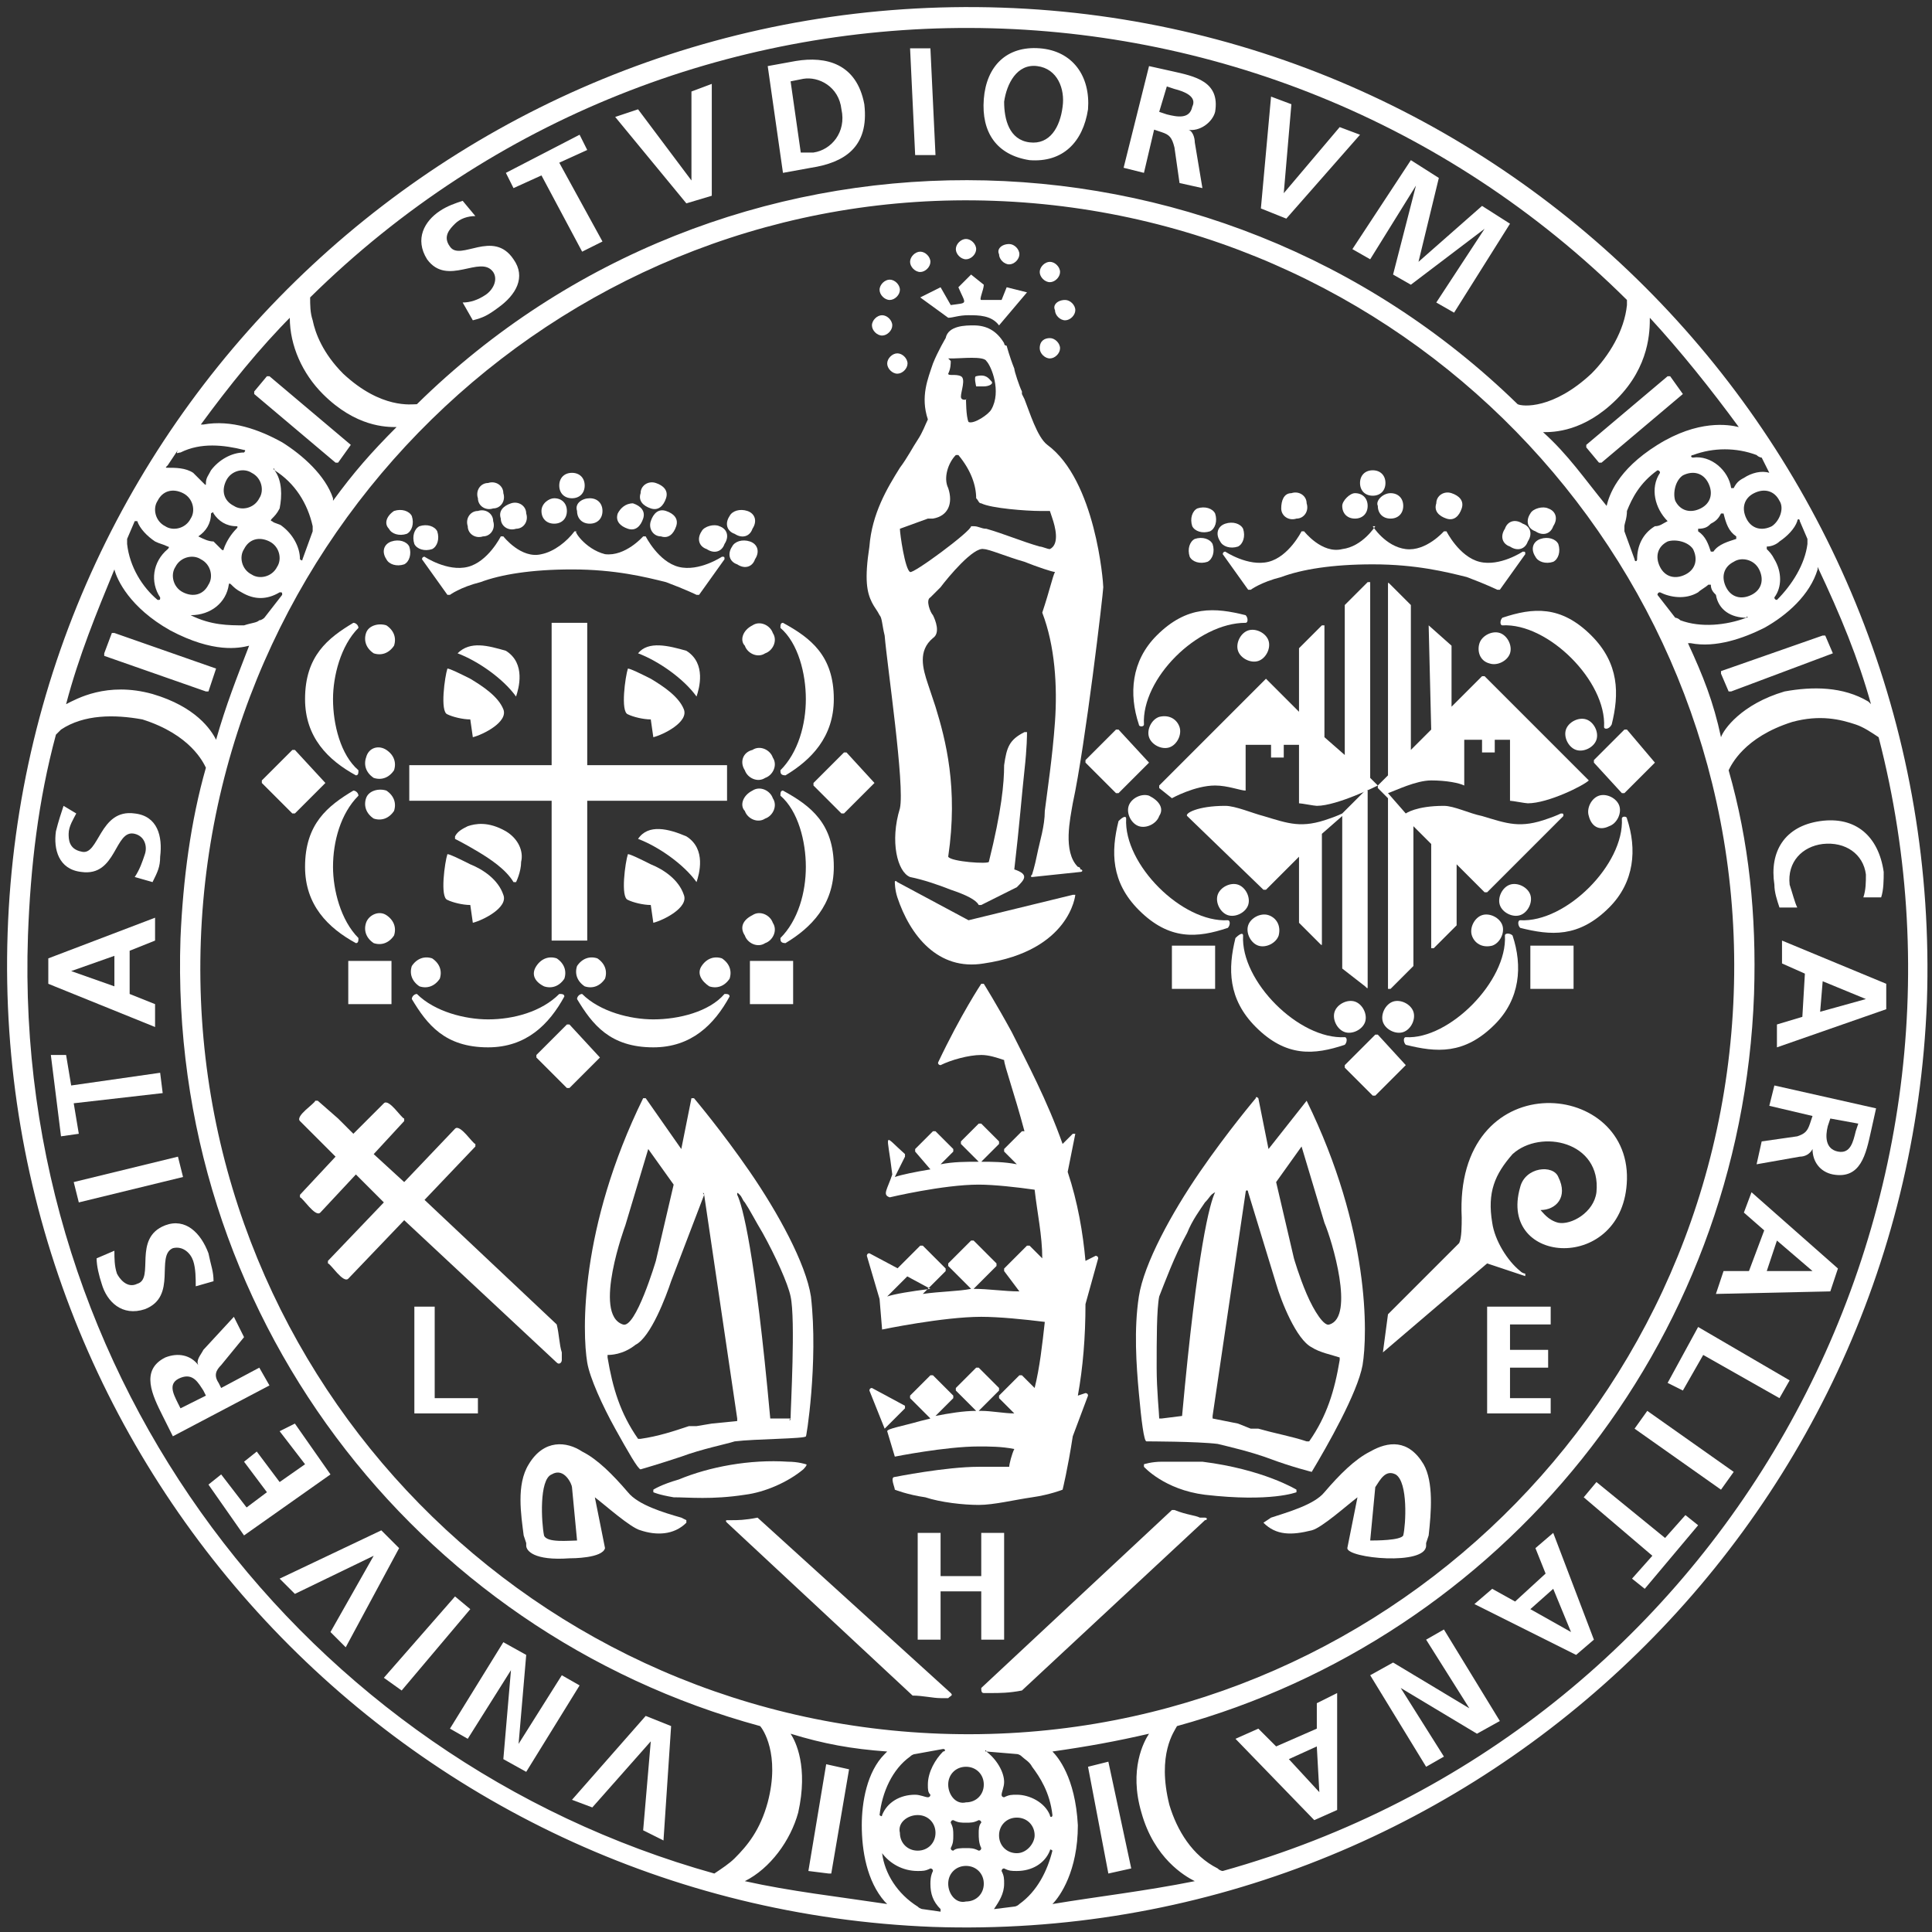 <?xml version="1.0" encoding="UTF-8"?>
<svg version="1.1" id="Livello_1" xmlns="http://www.w3.org/2000/svg" xmlns:xlink="http://www.w3.org/1999/xlink" x="0px" y="0px" viewBox="0 0 76 76" style="enable-background:new 0 0 76 76;" xml:space="preserve">
<rect x="0" y="0" width="76" height="76" fill="#333333" stroke="none"/>
<style type="text/css">
	.st0{fill:#FFFFFF;}
</style>
<title>Logo UniCa</title>
<polygon class="st0" points="23.1,30.1 28.6,30.1 28.6,31.5 23.1,31.5 23.1,37 21.7,37 21.7,31.5 16.1,31.5 16.1,30.1 21.7,30.1   21.7,24.5 23.1,24.5 "/>
<path class="st0" d="M18.5,34c-0.4-0.2-0.8-0.4-0.9-0.4c-0.1,0.3-0.3,1.7,0,1.8c0.2,0.1,0.6,0.2,0.9,0.2c0,0,0,0,0,0l0.1,0.7  c0.4-0.1,1.4-0.6,1.2-1.1C19.6,34.6,19,34.2,18.5,34"/>
<path class="st0" d="M18.8,33.5c-0.5-0.3-0.9-0.5-0.9-0.5c0,0,0,0,0-0.1c0.1-0.2,0.3-0.3,0.5-0.4c0.3-0.1,0.8-0.2,1.5,0.2  c0.5,0.3,0.7,0.8,0.6,1.2c0,0.4-0.2,0.8-0.2,0.8c0,0-0.1,0-0.1,0C19.9,34.2,19.3,33.8,18.8,33.5"/>
<path class="st0" d="M25.6,34c-0.4-0.2-0.8-0.4-0.9-0.4c-0.1,0.3-0.3,1.7,0,1.8c0.2,0.1,0.6,0.2,0.9,0.2c0,0,0,0,0,0l0.1,0.7  c0.4-0.1,1.4-0.6,1.2-1.1C26.7,34.6,26.1,34.2,25.6,34"/>
<path class="st0" d="M25.1,33c0.8,0.3,1.8,1,2.3,1.7c0.1-0.3,0.4-1.3-0.4-1.8C26.3,32.6,25.5,32.4,25.1,33"/>
<path class="st0" d="M18.5,26.7c-0.4-0.2-0.8-0.4-0.9-0.4c-0.1,0.3-0.3,1.7,0,1.8c0.2,0.1,0.6,0.2,0.9,0.2c0,0,0,0,0,0l0.1,0.7  c0.4-0.1,1.4-0.6,1.2-1.1C19.6,27.4,19,27,18.5,26.7"/>
<path class="st0" d="M18,25.7c0.8,0.3,1.8,1,2.3,1.7c0.1-0.3,0.4-1.3-0.4-1.8C19.2,25.4,18.5,25.2,18,25.7"/>
<path class="st0" d="M25.6,26.7c-0.4-0.2-0.8-0.4-0.9-0.4c-0.1,0.3-0.3,1.7,0,1.8c0.2,0.1,0.6,0.2,0.9,0.2c0,0,0,0,0,0l0.1,0.7  c0.4-0.1,1.4-0.6,1.2-1.1C26.7,27.4,26.1,27,25.6,26.7"/>
<path class="st0" d="M25.1,25.7c0.8,0.3,1.8,1,2.3,1.7c0.1-0.3,0.4-1.3-0.4-1.8C26.3,25.4,25.5,25.2,25.1,25.7"/>
<path class="st0" d="M12.8,30.8C12.8,30.8,12.8,30.9,12.8,30.8l-1.2,1.2c0,0,0,0-0.1,0l-1.2-1.2c0,0,0,0,0-0.1l1.2-1.2  c0,0,0,0,0.1,0L12.8,30.8z"/>
<path class="st0" d="M34.4,30.8C34.4,30.8,34.4,30.9,34.4,30.8l-1.2,1.2c0,0,0,0-0.1,0L32,30.9c0,0,0,0,0-0.1l1.2-1.2c0,0,0,0,0.1,0  L34.4,30.8z"/>
<path class="st0" d="M23.6,41.6C23.6,41.6,23.6,41.7,23.6,41.6l-1.2,1.2c0,0,0,0-0.1,0l-1.2-1.2c0,0,0,0,0-0.1l1.2-1.2  c0,0,0,0,0.1,0L23.6,41.6z"/>
<path class="st0" d="M31.2,37.8C31.2,37.8,31.2,37.8,31.2,37.8l0,1.7c0,0,0,0,0,0h-1.7c0,0,0,0,0,0v-1.7c0,0,0,0,0,0H31.2z"/>
<path class="st0" d="M15.4,37.8C15.4,37.8,15.4,37.8,15.4,37.8l0,1.7c0,0,0,0,0,0h-1.7c0,0,0,0,0,0v-1.7c0,0,0,0,0,0H15.4z"/>
<path class="st0" d="M21.1,38c0.2-0.3,0.5-0.4,0.8-0.3c0.3,0.2,0.4,0.5,0.3,0.8c-0.2,0.3-0.5,0.4-0.8,0.3C21,38.6,20.9,38.3,21.1,38  "/>
<path class="st0" d="M22,39.1c0.1,0,0.2,0,0.2,0.1c-0.6,1.1-1.5,2-3,2c-1.7,0-2.4-0.9-3-1.9c0-0.1,0.1-0.2,0.2-0.2  c0.7,0.7,1.9,1,2.8,1C20.2,40.1,21.3,39.8,22,39.1"/>
<path class="st0" d="M22.7,38c0.2-0.3,0.5-0.4,0.8-0.3c0.3,0.2,0.4,0.5,0.3,0.8c-0.2,0.3-0.5,0.4-0.8,0.3  C22.7,38.6,22.6,38.3,22.7,38"/>
<path class="st0" d="M28.5,39.1c0.1,0,0.2,0,0.2,0.1c-0.6,1.1-1.5,2-3,2c-1.7,0-2.4-0.9-3-1.9c0-0.1,0.1-0.2,0.2-0.2  c0.7,0.7,1.9,1,2.8,1C26.7,40.1,27.9,39.8,28.5,39.1"/>
<path class="st0" d="M15.2,29.5c0.3,0.2,0.4,0.5,0.3,0.8c-0.2,0.3-0.5,0.4-0.8,0.3c-0.3-0.2-0.4-0.5-0.3-0.8  C14.5,29.4,14.9,29.3,15.2,29.5"/>
<path class="st0" d="M15.2,24.6c0.3,0.2,0.4,0.5,0.3,0.8c-0.2,0.3-0.5,0.4-0.8,0.3c-0.3-0.2-0.4-0.5-0.3-0.8  C14.5,24.6,14.9,24.5,15.2,24.6"/>
<path class="st0" d="M14.1,30.3c0,0.1,0,0.2-0.1,0.2c-1.1-0.6-2-1.5-2-3c0-1.7,0.9-2.4,1.9-3c0.1,0,0.2,0.1,0.2,0.2  c-0.7,0.7-1,1.9-1,2.8C13.1,28.5,13.4,29.7,14.1,30.3"/>
<path class="st0" d="M15.2,36c0.3,0.2,0.4,0.5,0.3,0.8c-0.2,0.3-0.5,0.4-0.8,0.3c-0.3-0.2-0.4-0.5-0.3-0.8  C14.5,36,14.9,35.8,15.2,36"/>
<path class="st0" d="M15.2,31.1c0.3,0.2,0.4,0.5,0.3,0.8c-0.2,0.3-0.5,0.4-0.8,0.3c-0.3-0.2-0.4-0.5-0.3-0.8  C14.5,31.1,14.9,31,15.2,31.1"/>
<path class="st0" d="M14.1,36.9c0,0.1,0,0.2-0.1,0.2c-1.1-0.6-2-1.5-2-3c0-1.7,0.9-2.4,1.9-3c0.1,0,0.2,0.1,0.2,0.2  c-0.7,0.7-1,1.8-1,2.8C13.1,35,13.4,36.2,14.1,36.9"/>
<path class="st0" d="M29.6,29.5c0.3-0.2,0.7,0,0.8,0.3c0.2,0.3,0,0.7-0.3,0.8c-0.3,0.2-0.7,0-0.8-0.3C29.1,30,29.2,29.6,29.6,29.5"/>
<path class="st0" d="M29.6,24.6c0.3-0.2,0.7,0,0.8,0.3c0.2,0.3,0,0.7-0.3,0.8c-0.3,0.2-0.7,0-0.8-0.3C29.1,25.2,29.2,24.8,29.6,24.6  "/>
<path class="st0" d="M30.7,30.3c0.7-0.7,1-1.8,1-2.8c0-1-0.3-2.2-1-2.8c0-0.1,0-0.2,0.1-0.2c1.1,0.6,2,1.3,2,3c0,1.5-0.9,2.4-1.9,3  C30.7,30.5,30.7,30.4,30.7,30.3L30.7,30.3z"/>
<path class="st0" d="M29.6,36c0.3-0.2,0.7,0,0.8,0.3c0.2,0.3,0,0.7-0.3,0.8c-0.3,0.2-0.7,0-0.8-0.3C29.1,36.5,29.2,36.2,29.6,36"/>
<path class="st0" d="M29.6,31.1c0.3-0.2,0.7,0,0.8,0.3c0.2,0.3,0,0.7-0.3,0.8c-0.3,0.2-0.7,0-0.8-0.3C29.1,31.7,29.2,31.3,29.6,31.1  "/>
<path class="st0" d="M30.7,36.9c0.7-0.7,1-1.8,1-2.8c0-1-0.3-2.2-1-2.8c0-0.1,0-0.2,0.1-0.2c1.1,0.6,2,1.3,2,3c0,1.5-0.9,2.4-1.9,3  C30.7,37.1,30.7,37,30.7,36.9L30.7,36.9z"/>
<path class="st0" d="M28.3,20.7c0.3,0.1,0.4,0.4,0.2,0.7c-0.1,0.3-0.4,0.4-0.7,0.2c-0.3-0.1-0.4-0.4-0.2-0.7  C27.7,20.7,28.1,20.6,28.3,20.7"/>
<path class="st0" d="M29.5,21.3c0.3,0.1,0.4,0.4,0.2,0.7c-0.1,0.3-0.4,0.4-0.7,0.2c-0.3-0.1-0.4-0.4-0.2-0.7  C28.9,21.3,29.2,21.2,29.5,21.3"/>
<path class="st0" d="M29.4,20.1c0.3,0.1,0.4,0.4,0.2,0.7c-0.1,0.3-0.4,0.4-0.7,0.2c-0.3-0.1-0.4-0.4-0.2-0.7  C28.8,20.1,29.1,20,29.4,20.1"/>
<path class="st0" d="M24.9,19.8c0.3,0.1,0.5,0.3,0.4,0.6c-0.1,0.3-0.3,0.5-0.6,0.4c-0.3-0.1-0.5-0.3-0.4-0.6  C24.4,20,24.6,19.8,24.9,19.8"/>
<path class="st0" d="M26.2,20.1c0.3,0.1,0.5,0.3,0.4,0.6c-0.1,0.3-0.3,0.5-0.6,0.4c-0.3,0-0.5-0.3-0.4-0.6  C25.7,20.2,25.9,20,26.2,20.1"/>
<path class="st0" d="M25.8,19c0.3,0.1,0.5,0.3,0.4,0.6c-0.1,0.3-0.3,0.5-0.6,0.4c-0.3-0.1-0.5-0.3-0.4-0.6  C25.2,19.1,25.5,18.9,25.8,19"/>
<path class="st0" d="M21.8,19.6c0.3,0,0.5,0.2,0.5,0.5c0,0.3-0.2,0.5-0.5,0.5c-0.3,0-0.5-0.2-0.5-0.5C21.3,19.8,21.6,19.6,21.8,19.6  "/>
<path class="st0" d="M23.2,19.6c0.3,0,0.5,0.2,0.5,0.5c0,0.3-0.2,0.5-0.5,0.5c-0.3,0-0.5-0.2-0.5-0.5C22.6,19.8,22.9,19.6,23.2,19.6  "/>
<path class="st0" d="M22.5,18.6c0.3,0,0.5,0.2,0.5,0.5c0,0.3-0.2,0.5-0.5,0.5c-0.3,0-0.5-0.2-0.5-0.5C22,18.8,22.2,18.6,22.5,18.6"/>
<path class="st0" d="M16.5,20.7c0.3-0.1,0.6,0,0.7,0.2c0.1,0.3,0,0.6-0.2,0.7c-0.3,0.1-0.6,0-0.7-0.2C16.2,21.1,16.3,20.8,16.5,20.7  "/>
<path class="st0" d="M15.4,21.3c0.3-0.1,0.6,0,0.7,0.2c0.1,0.3,0,0.6-0.2,0.7c-0.3,0.1-0.6,0-0.7-0.2C15,21.7,15.1,21.4,15.4,21.3"/>
<path class="st0" d="M15.5,20.1c0.3-0.1,0.6,0,0.7,0.2c0.1,0.3,0,0.6-0.2,0.7c-0.3,0.1-0.6,0-0.7-0.2C15.1,20.6,15.2,20.3,15.5,20.1  "/>
<path class="st0" d="M20.1,19.8c0.3-0.1,0.6,0.1,0.6,0.4c0.1,0.3-0.1,0.6-0.4,0.6c-0.3,0.1-0.6-0.1-0.6-0.4  C19.6,20.1,19.8,19.9,20.1,19.8"/>
<path class="st0" d="M18.8,20.1c0.3-0.1,0.6,0.1,0.6,0.4c0.1,0.3-0.1,0.6-0.4,0.6c-0.3,0.1-0.6-0.1-0.6-0.4  C18.3,20.4,18.5,20.1,18.8,20.1"/>
<path class="st0" d="M19.2,19c0.3-0.1,0.6,0.1,0.6,0.4c0.1,0.3-0.1,0.6-0.4,0.6c-0.3,0.1-0.6-0.1-0.6-0.4C18.7,19.3,18.9,19,19.2,19  "/>
<path class="st0" d="M23.8,21.8c0.8,0.1,1.5-0.7,1.5-0.7c0,0,0.1,0,0.1,0c0,0,0.5,1,1.3,1.2c0.8,0.2,1.7-0.4,1.7-0.4  c0.1,0,0.1,0,0.1,0.1l-1,1.4c0,0,0,0-0.1,0c0,0-0.4-0.2-1.2-0.5c-0.8-0.2-2-0.5-3.7-0.5c-1.6,0-2.8,0.2-3.6,0.5  c-0.8,0.2-1.2,0.5-1.2,0.5c0,0,0,0-0.1,0l-1-1.4c0,0,0-0.1,0.1-0.1c0,0,0.9,0.6,1.7,0.4c0.8-0.2,1.3-1.2,1.3-1.2c0,0,0.1,0,0.1,0  c0,0,0.7,0.9,1.5,0.7c0.5-0.1,1-0.5,1.3-0.9c0,0,0.1,0,0.1,0C22.5,20.8,23,21.6,23.8,21.8"/>
<path class="st0" d="M60.6,21.2c0.3-0.1,0.6,0,0.7,0.2c0.1,0.3,0,0.6-0.2,0.7c-0.3,0.1-0.6,0-0.7-0.2C60.2,21.6,60.3,21.3,60.6,21.2  "/>
<path class="st0" d="M56.2,24.6C56.2,24.6,56.3,24.6,56.2,24.6l0.9,0.8l0,2.4l1.2-1.2c0,0,0,0,0.1,0l4.1,4.1  c-0.2,0.2-1.6,0.9-2.4,0.9c-0.1,0-0.6-0.1-0.7-0.1v-2.4h-0.6v0.5h-0.5v-0.5l-0.7,0l0,1.8c-0.2-0.1-0.7-0.2-1.3-0.2  c-0.6,0-1.4,0.4-1.7,0.5l0.7,0.8c0,0,0.4-0.3,1.5-0.3c0.4,0,1,0.3,1.5,0.4c1,0.3,1.5,0.5,2.6,0.1c0.3-0.1,0.5-0.2,0.5-0.2  c0.1,0,0.1,0,0.1,0.1l-3,3c0,0,0,0-0.1,0c0,0-0.5-0.5-1.1-1.1v2.4l-0.9,0.9c0,0-0.1,0-0.1,0l0-4.1l-0.6-0.6l-0.1-0.1V38l-0.9,0.9  c0,0-0.1,0-0.1,0v-7.5l-0.4-0.4c0,0,0,0,0-0.1l0.4-0.4l0-7.5c0-0.1,0-0.1,0.1,0l0.8,0.8l0,5.7l0.8-0.8L56.2,24.6z"/>
<path class="st0" d="M52.8,38.1l0-6l-0.8,0.7l0,4.3c0,0.1,0,0.1-0.1,0l-0.8-0.8l0-2.6l-1.3,1.3c0,0,0,0-0.1,0l-3-2.9  c-0.1-0.1,0.4-0.4,1.5-0.4c0.4,0,1.1,0.3,1.5,0.4c1,0.3,1.5,0.5,2.6,0.1c0.3-0.1,0.5-0.2,0.5-0.2c0,0,0.9-0.9,0.9-0.9  c0,0,0.1,0,0.1,0v7.7c0,0.1,0,0.1-0.1,0L52.8,38.1z"/>
<path class="st0" d="M35.1,46.2c-0.2-1.7-0.4-1.6,0.5-0.8c0,0,0,0,0,0.1l-0.4,0.8c0.3-0.1,0.8-0.2,1.4-0.3L36,45.3c0,0,0,0,0-0.1  l0.7-0.7c0,0,0,0,0.1,0l0.7,0.7c0,0,0,0,0,0.1l-0.5,0.5c0.5-0.1,1-0.1,1.5-0.1l-0.7-0.7c0,0,0,0,0-0.1l0.7-0.7c0,0,0,0,0.1,0  l0.7,0.7c0,0,0,0,0,0.1l-0.7,0.7c0.4,0,0.9,0,1.4,0.1l-0.5-0.5c0,0,0,0,0-0.1l0.7-0.7c0,0,0.1,0,0.1,0c-0.4-1.5-0.8-2.6-0.8-2.8  c-0.3-0.1-0.6-0.2-0.9-0.2c-0.5,0-1.2,0.2-1.6,0.4c0,0-0.1,0-0.1-0.1c0.9-1.9,1.7-3.1,1.7-3.1c0,0,0.1,0,0.1,0c0,0,0.5,0.8,1.1,1.9  c0.6,1.2,1.4,2.7,2,4.4l0.4-0.4c0,0,0.1,0,0.1,0L42,46.1c0.4,1.2,0.6,2.4,0.7,3.5l0.4-0.2c0,0,0.1,0,0.1,0.1l-0.5,1.8  c0,1.3-0.1,2.5-0.3,3.6l0.3-0.1c0,0,0.1,0,0.1,0.1l-0.6,1.6c-0.2,1.3-0.4,2.1-0.4,2.1c0,0-0.5,0.2-1.2,0.3c-0.7,0.1-1.5,0.3-2.1,0.3  c-0.6,0-1.5-0.1-2.1-0.3c-0.7-0.1-1.2-0.3-1.2-0.3c0-0.1-0.2-0.5,0-0.5c0,0,2-0.4,3.3-0.4c0.4,0,1.1,0,1.2,0c0-0.1,0.1-0.5,0.2-0.7  c-0.5-0.1-1-0.1-1.4-0.1c-1.3,0-3.3,0.4-3.3,0.4l-0.3-1c0-0.1,0.6-0.2,1.3-0.4l0.4-0.1l-0.8-0.8c0,0,0,0,0-0.1l0.8-0.8  c0,0,0,0,0.1,0l0.8,0.8c0,0,0,0,0,0.1l-0.7,0.7c0.5-0.1,1.1-0.2,1.6-0.2l-0.8-0.8c0,0,0,0,0-0.1l0.8-0.8c0,0,0,0,0.1,0l0.8,0.8  c0,0,0,0,0,0.1l-0.8,0.8h0.1c0.4,0,0.9,0.1,1.3,0.1l-0.6-0.6c0,0,0,0,0-0.1l0.8-0.8c0,0,0,0,0.1,0l0.5,0.5c0.2-0.8,0.3-1.7,0.4-2.6  c-0.8-0.1-1.8-0.2-2.5-0.2c-1.5,0-3.9,0.5-3.9,0.5l-0.1-1.2l-0.5-1.7c0,0,0-0.1,0.1-0.1l1.5,0.8c0,0,0,0,0,0.1l-0.8,0.8  c0.3-0.1,0.9-0.2,1.7-0.3L35.3,50c0,0,0,0,0-0.1l0.9-0.9c0,0,0,0,0.1,0l0.9,0.9c0,0,0,0,0,0.1l-0.9,0.9c0.7-0.1,1.4-0.1,1.9-0.2  l-0.9-0.9c0,0,0,0,0-0.1l0.9-0.9c0,0,0,0,0.1,0l0.9,0.9c0,0,0,0,0,0.1l-0.9,0.9c0.6,0,1.2,0.1,1.8,0.1L39.5,50c0,0,0,0,0-0.1  l0.9-0.9c0,0,0,0,0.1,0l0.5,0.5c0-0.9-0.2-1.8-0.3-2.7c-0.7-0.1-1.6-0.2-2.2-0.2c-1.4,0-3.5,0.5-3.5,0.5  C34.7,47,34.9,46.8,35.1,46.2C35,46.2,35,46.2,35.1,46.2"/>
<path class="st0" d="M34.8,56.2C34.8,56.2,34.8,56.2,34.8,56.2l-0.6-1.5c0,0,0-0.1,0.1-0.1l1.3,0.7c0,0,0,0,0,0.1L34.8,56.2z"/>
<path class="st0" d="M11.8,44.1c-0.2-0.2,0.6-0.7,0.6-0.8c0,0,0.1,0,0.1,0l0.8,0.7l0.5,0.5l0.1,0.1l1.2-1.2c0.2-0.2,0.7,0.6,0.8,0.6  c0,0,0,0.1,0,0.1l-1.2,1.3l1.2,1.1l2-2.1c0.2-0.2,0.7,0.6,0.8,0.6c0,0,0,0.1,0,0.1l-2,2.1l5.2,4.9c0.1,0.4,0.1,0.8,0.2,1.1  c0,0.1,0,0.3,0,0.3c0,0.1-0.1,0.2-0.2,0.1l-6-5.6l-2.2,2.3c-0.2,0.2-0.7-0.6-0.8-0.6c0,0,0-0.1,0-0.1l2.2-2.3L14,46.2l-1.4,1.5  c-0.2,0.2-0.7-0.6-0.8-0.6c0,0,0-0.1,0-0.1l1.4-1.5L11.8,44.1z"/>
<path class="st0" d="M37.4,66.6c0.1,0.1,0,0.1-0.1,0.2c-0.1,0-0.2,0-0.3,0c-0.3,0-0.7-0.1-1.1-0.1l-7.3-6.8c-0.1-0.1,0-0.1,0-0.1  c0,0,0.1,0,0.2,0c0.2,0,0.5,0,1-0.1L37.4,66.6z"/>
<path class="st0" d="M31,57.5c0.4,0,0.7,0.1,0.7,0.1c0.1,0-0.1,0.2-0.1,0.2c-0.6,0.5-1.5,0.9-2.3,1c-1.3,0.2-2.2,0.1-2.8,0.1  c-0.6-0.1-0.8-0.2-0.8-0.2c0,0,0-0.1,0-0.1c0,0,0.3-0.2,1-0.4C27.9,57.7,29.5,57.4,31,57.5"/>
<path class="st0" d="M47.2,59.7c0.1,0,0.2,0,0.2,0c0.1,0,0.1,0.1,0,0.1l-7.2,6.7c-0.5,0.1-0.9,0.1-1.2,0.1c-0.1,0-0.3,0-0.3,0  c-0.1,0-0.1-0.1-0.1-0.2l7.5-7l0.1,0C46.7,59.6,47,59.6,47.2,59.7"/>
<path class="st0" d="M54.4,53.2l0.2-1.5l2.8-2.8c0.1-0.2,0.1-0.7,0.1-1c-0.3-6,6.6-5.5,6.5-1.5c-0.1,3.7-5.1,3.4-4.2,0.3  c0.2-0.8,1.3-0.9,1.5-0.4c0.4,0.8-0.1,1.3-0.7,1.3c0.1,0.1,0.3,0.4,0.7,0.5c0.5,0.1,1.4-0.4,1.5-1.2c0.2-2-2.2-2.5-3.3-1.5  c-0.7,0.8-1,1.5-0.8,2.7c0.1,0.7,0.6,1.5,1.1,1.9c0.1,0.1,0.2,0.1,0.2,0.1c0,0,0,0.1,0,0.1c0,0-0.9-0.3-1.5-0.5L54.4,53.2  C54.4,53.3,54.4,53.2,54.4,53.2"/>
<path class="st0" d="M45.7,57.5c0.4,0,1,0,1.6,0c2.4,0.3,3.7,1.1,3.7,1.1c0,0,0,0.1,0,0.1c0,0-1,0.4-3.6,0.1  c-1.6-0.2-2.4-1.1-2.4-1.1c0,0,0-0.1,0-0.1C45,57.6,45.3,57.5,45.7,57.5"/>
<path class="st0" d="M49.8,26.7l1.3,1.3l0-2.5l0.9-0.9c0,0,0.1,0,0.1,0l0,4.4l0.8,0.7v-5.9l0.9-0.9c0,0,0.1,0,0.1,0l0,7.7  c0.2,0.2,0.3,0.3,0.3,0.3c0,0-0.4,0.2-0.9,0.4c-0.5,0.2-1.1,0.4-1.5,0.4c-0.1,0-0.6-0.1-0.7-0.1l0-2.3l-0.6,0v0.5h-0.5v-0.5H49  l0,1.8c-0.2,0-0.7-0.2-1.2-0.2c-0.8,0-1.7,0.5-1.7,0.5l-0.5-0.4c0,0,0,0,0-0.1L49.8,26.7C49.8,26.7,49.8,26.7,49.8,26.7"/>
<path class="st0" d="M45.2,30C45.2,30,45.2,30,45.2,30l-1.2,1.2c0,0,0,0-0.1,0l-1.2-1.2c0,0,0,0,0-0.1l1.2-1.2c0,0,0,0,0.1,0  L45.2,30z"/>
<path class="st0" d="M65.1,30C65.1,30,65.1,30,65.1,30l-1.2,1.2c0,0,0,0-0.1,0L62.7,30c0,0,0,0,0-0.1l1.2-1.2c0,0,0,0,0.1,0L65.1,30  z"/>
<path class="st0" d="M55.3,41.9C55.3,42,55.3,42,55.3,41.9l-1.2,1.2c0,0,0,0-0.1,0L52.9,42c0,0,0,0,0-0.1l1.2-1.2c0,0,0,0,0.1,0  L55.3,41.9z"/>
<path class="st0" d="M61.9,37.2C62,37.2,62,37.2,61.9,37.2l0,1.7c0,0,0,0,0,0h-1.7c0,0,0,0,0,0v-1.7c0,0,0,0,0,0H61.9z"/>
<path class="st0" d="M47.8,37.2C47.8,37.2,47.9,37.2,47.8,37.2l0,1.7c0,0,0,0,0,0h-1.7c0,0,0,0,0,0v-1.7c0,0,0,0,0,0H47.8z"/>
<path class="st0" d="M46.4,28.6c0.1,0.3-0.1,0.7-0.4,0.8c-0.3,0.1-0.7-0.1-0.8-0.4c-0.1-0.3,0.1-0.7,0.4-0.8  C46,28.1,46.3,28.3,46.4,28.6"/>
<path class="st0" d="M49.9,25.2c0.1,0.3-0.1,0.7-0.4,0.8c-0.3,0.1-0.7-0.1-0.8-0.4c-0.1-0.3,0.1-0.7,0.4-0.8S49.8,24.9,49.9,25.2"/>
<path class="st0" d="M45,28.5c0,0.1-0.2,0.1-0.2,0c-0.4-1.2-0.3-2.5,0.7-3.5c1.2-1.2,2.3-1.1,3.5-0.8c0.1,0.1,0.1,0.3,0,0.3  C47.1,24.5,44.9,26.7,45,28.5"/>
<path class="st0" d="M61.6,28.7c0.1-0.3,0.5-0.5,0.8-0.4c0.3,0.1,0.5,0.5,0.4,0.8c-0.1,0.3-0.5,0.5-0.8,0.4  C61.7,29.4,61.5,29,61.6,28.7"/>
<path class="st0" d="M58.2,25.3c0.1-0.3,0.5-0.5,0.8-0.4c0.3,0.1,0.5,0.5,0.4,0.8c-0.1,0.3-0.5,0.5-0.8,0.4  C58.2,26,58.1,25.6,58.2,25.3"/>
<path class="st0" d="M63.1,28.6c0.1-1.8-2.2-4.1-4-4c-0.1,0-0.1-0.2,0-0.3c1.2-0.4,2.3-0.5,3.5,0.7c1.1,1.1,1.1,2.3,0.8,3.5  C63.3,28.7,63.1,28.7,63.1,28.6"/>
<path class="st0" d="M50.3,36.8c-0.1,0.3-0.5,0.5-0.8,0.4c-0.3-0.1-0.5-0.5-0.4-0.8c0.1-0.3,0.5-0.5,0.8-0.4  C50.2,36.1,50.4,36.4,50.3,36.8"/>
<path class="st0" d="M53.7,40.2c-0.1,0.3-0.5,0.5-0.8,0.4c-0.3-0.1-0.5-0.5-0.4-0.8c0.1-0.3,0.5-0.5,0.8-0.4  C53.6,39.5,53.8,39.9,53.7,40.2"/>
<path class="st0" d="M48.9,36.8c-0.1,1.8,2.2,4.1,4,4c0.1,0,0.1,0.2,0,0.3c-1.2,0.4-2.3,0.5-3.5-0.7c-1.1-1.1-1.1-2.3-0.8-3.5  C48.8,36.7,48.9,36.7,48.9,36.8"/>
<path class="st0" d="M45.6,32.1c-0.1,0.3-0.5,0.5-0.8,0.4c-0.3-0.1-0.5-0.5-0.4-0.8c0.1-0.3,0.5-0.5,0.8-0.4  C45.6,31.5,45.8,31.8,45.6,32.1"/>
<path class="st0" d="M49.1,35.6c-0.1,0.3-0.5,0.5-0.8,0.4c-0.3-0.1-0.5-0.5-0.4-0.8c0.1-0.3,0.5-0.5,0.8-0.4  C49,34.9,49.2,35.3,49.1,35.6"/>
<path class="st0" d="M44.3,32.2c-0.1,1.8,2.2,4.1,4,4c0.1,0,0.1,0.2,0,0.3c-1.2,0.4-2.3,0.5-3.5-0.7c-1.1-1.1-1.1-2.3-0.8-3.5  C44.2,32.1,44.3,32.1,44.3,32.2"/>
<path class="st0" d="M57.9,36.8c-0.1-0.3,0.1-0.7,0.4-0.8c0.3-0.1,0.7,0.1,0.8,0.4c0.1,0.3-0.1,0.7-0.4,0.8  C58.3,37.3,58,37.1,57.9,36.8"/>
<path class="st0" d="M54.4,40.2c-0.1-0.3,0.1-0.7,0.4-0.8c0.3-0.1,0.7,0.1,0.8,0.4c0.1,0.3-0.1,0.7-0.4,0.8  C54.9,40.7,54.5,40.5,54.4,40.2"/>
<path class="st0" d="M59.2,36.8c0-0.1,0.2-0.1,0.3,0c0.4,1.2,0.3,2.5-0.7,3.5c-1.2,1.2-2.3,1.1-3.5,0.8c-0.1-0.1-0.1-0.3,0-0.3  C57,40.9,59.3,38.6,59.2,36.8"/>
<path class="st0" d="M62.5,32.1c-0.1-0.3,0.1-0.7,0.4-0.8c0.3-0.1,0.7,0.1,0.8,0.4c0.1,0.3-0.1,0.7-0.4,0.8  C62.9,32.7,62.6,32.5,62.5,32.1"/>
<path class="st0" d="M59,35.6c-0.1-0.3,0.1-0.7,0.4-0.8c0.3-0.1,0.7,0.1,0.8,0.4c0.1,0.3-0.1,0.7-0.4,0.8  C59.5,36.1,59.1,35.9,59,35.6"/>
<path class="st0" d="M63.8,32.2c0-0.1,0.2-0.1,0.2,0c0.4,1.2,0.3,2.5-0.7,3.5c-1.2,1.2-2.3,1.1-3.5,0.8c-0.1-0.1-0.1-0.3,0-0.3  C61.6,36.3,63.9,34,63.8,32.2"/>
<path class="st0" d="M59.9,20.6c0.3,0.1,0.4,0.4,0.2,0.7c-0.1,0.3-0.4,0.4-0.7,0.2c-0.3-0.1-0.4-0.4-0.2-0.7  C59.3,20.5,59.6,20.4,59.9,20.6"/>
<path class="st0" d="M60.9,20c0.3,0.1,0.4,0.4,0.2,0.7c-0.1,0.3-0.4,0.4-0.7,0.2c-0.3-0.1-0.4-0.4-0.2-0.7  C60.3,20,60.7,19.9,60.9,20"/>
<path class="st0" d="M48.2,20.6c0.3-0.1,0.6,0,0.7,0.2c0.1,0.3,0,0.6-0.2,0.7c-0.3,0.1-0.6,0-0.7-0.2C47.8,21,47.9,20.7,48.2,20.6"/>
<path class="st0" d="M47,21.2c0.3-0.1,0.6,0,0.7,0.2c0.1,0.3,0,0.6-0.2,0.7c-0.3,0.1-0.6,0-0.7-0.2C46.7,21.6,46.8,21.3,47,21.2"/>
<path class="st0" d="M47.1,20c0.3-0.1,0.6,0,0.7,0.2c0.1,0.3,0,0.6-0.2,0.7c-0.3,0.1-0.6,0-0.7-0.2C46.8,20.4,46.9,20.1,47.1,20"/>
<path class="st0" d="M50.8,19.4c0.3-0.1,0.6,0.1,0.6,0.4c0.1,0.3-0.1,0.6-0.4,0.6c-0.3,0.1-0.6-0.1-0.6-0.4  C50.4,19.7,50.5,19.4,50.8,19.4"/>
<path class="st0" d="M57.1,19.4c0.3,0.1,0.5,0.3,0.4,0.6c-0.1,0.3-0.3,0.5-0.6,0.4c-0.3-0.1-0.5-0.3-0.4-0.6  C56.5,19.5,56.8,19.3,57.1,19.4"/>
<path class="st0" d="M53.3,19.4c0.3,0,0.5,0.2,0.5,0.5c0,0.3-0.2,0.5-0.5,0.5c-0.3,0-0.5-0.2-0.5-0.5C52.8,19.7,53.1,19.4,53.3,19.4  "/>
<path class="st0" d="M54.7,19.4c0.3,0,0.5,0.2,0.5,0.5c0,0.3-0.2,0.5-0.5,0.5c-0.3,0-0.5-0.2-0.5-0.5C54.1,19.7,54.4,19.4,54.7,19.4  "/>
<path class="st0" d="M54,18.5c0.3,0,0.5,0.2,0.5,0.5c0,0.3-0.2,0.5-0.5,0.5c-0.3,0-0.5-0.2-0.5-0.5C53.5,18.7,53.7,18.5,54,18.5"/>
<path class="st0" d="M55.3,21.6c0.8,0.1,1.5-0.7,1.5-0.7c0,0,0.1,0,0.1,0c0,0,0.5,1,1.3,1.2c0.8,0.2,1.7-0.4,1.7-0.4  c0.1,0,0.1,0,0.1,0.1l-1,1.4c0,0,0,0-0.1,0c0,0-0.4-0.2-1.2-0.5c-0.8-0.2-2-0.5-3.7-0.5c-1.6,0-2.8,0.2-3.6,0.5  c-0.8,0.2-1.2,0.5-1.2,0.5c0,0,0,0-0.1,0l-1-1.4c0,0,0-0.1,0.1-0.1c0,0,0.9,0.6,1.7,0.4c0.8-0.2,1.3-1.2,1.3-1.2c0,0,0.1,0,0.1,0  c0,0,0.7,0.9,1.5,0.7c0.8-0.1,1.3-0.9,1.3-0.9H54C54,20.7,54.5,21.5,55.3,21.6"/>
<path class="st0" d="M38.1,36.2l4.1-1c0,0,0.1,0,0.1,0c0,0-0.2,2.2-3.6,2.7c-1.8,0.3-2.9-1.1-3.4-2.6c-0.1-0.3-0.1-0.6-0.1-0.6  c0,0,0-0.1,0.1,0L38.1,36.2z"/>
<path class="st0" d="M41.3,13.3c0.2,0,0.4,0.2,0.4,0.4c0,0.2-0.2,0.4-0.4,0.4c-0.2,0-0.4-0.2-0.4-0.4C40.9,13.4,41.1,13.3,41.3,13.3  "/>
<path class="st0" d="M41.9,11.8c0.2,0,0.4,0.2,0.4,0.4c0,0.2-0.2,0.4-0.4,0.4c-0.2,0-0.4-0.2-0.4-0.4C41.4,12,41.6,11.8,41.9,11.8"/>
<path class="st0" d="M41.3,10.3c0.2,0,0.4,0.2,0.4,0.4c0,0.2-0.2,0.4-0.4,0.4c-0.2,0-0.4-0.2-0.4-0.4C40.9,10.5,41.1,10.3,41.3,10.3  "/>
<path class="st0" d="M39.7,9.6c0.2,0,0.4,0.2,0.4,0.4c0,0.2-0.2,0.4-0.4,0.4c-0.2,0-0.4-0.2-0.4-0.4C39.2,9.8,39.4,9.6,39.7,9.6"/>
<path class="st0" d="M38,9.4c0.2,0,0.4,0.2,0.4,0.4c0,0.2-0.2,0.4-0.4,0.4c-0.2,0-0.4-0.2-0.4-0.4C37.6,9.6,37.8,9.4,38,9.4"/>
<path class="st0" d="M36.2,9.9c0.2,0,0.4,0.2,0.4,0.4c0,0.2-0.2,0.4-0.4,0.4c-0.2,0-0.4-0.2-0.4-0.4C35.8,10.1,36,9.9,36.2,9.9"/>
<path class="st0" d="M35,11c0.2,0,0.4,0.2,0.4,0.4c0,0.2-0.2,0.4-0.4,0.4c-0.2,0-0.4-0.2-0.4-0.4C34.6,11.2,34.8,11,35,11"/>
<path class="st0" d="M34.7,12.4c0.2,0,0.4,0.2,0.4,0.4c0,0.2-0.2,0.4-0.4,0.4c-0.2,0-0.4-0.2-0.4-0.4C34.3,12.6,34.5,12.4,34.7,12.4  "/>
<path class="st0" d="M35.3,13.9c0.2,0,0.4,0.2,0.4,0.4c0,0.2-0.2,0.4-0.4,0.4c-0.2,0-0.4-0.2-0.4-0.4C34.9,14.1,35.1,13.9,35.3,13.9  "/>
<path class="st0" d="M38.1,12.4c0.4,0,0.9,0,1.2,0.4l1.1-1.3l-0.8-0.2l-0.2,0.5l-0.8,0c-0.1,0,0.1-0.4,0.1-0.6l-0.5-0.4l-0.5,0.5  c0.3,0.7,0.4,0.6-0.3,0.7c0,0,0,0,0,0L37,11.3l-0.8,0.4l1.1,0.8C37.5,12.5,37.7,12.4,38.1,12.4"/>
<path class="st0" d="M16.2,38c0.2-0.3,0.5-0.4,0.8-0.3c0.3,0.2,0.4,0.5,0.3,0.8c-0.2,0.3-0.5,0.4-0.8,0.3  C16.2,38.6,16.1,38.3,16.2,38"/>
<path class="st0" d="M27.6,38c0.2-0.3,0.5-0.4,0.8-0.3c0.3,0.2,0.4,0.5,0.3,0.8c-0.2,0.3-0.5,0.4-0.8,0.3  C27.6,38.6,27.4,38.3,27.6,38"/>
<path class="st0" d="M39.4,0.3C18.5-0.4,1,15.9,0.3,36.7c-0.7,20.8,15.6,38.3,36.4,39.1c20.8,0.7,38.3-15.6,39.1-36.4  C76.5,18.5,60.2,1,39.4,0.3 M41.4,74.9c0.3-0.3,1-1.3,1-3.1c-0.1-1.9-0.8-2.7-1-2.9c1.4-0.2,2.5-0.4,3.8-0.7  c-0.2,0.3-0.8,1.4-0.3,3.1c0.5,1.8,1.7,2.5,2.1,2.7C45,74.4,43.2,74.6,41.4,74.9 M65.6,20.5C65.7,20.5,65.7,20.5,65.6,20.5  c-0.2,0.1-0.3,0.2-0.5,0.2c-0.5,0.3-0.7,0.8-0.7,1.3c0,0.1-0.1,0.1-0.1,0l-0.4-1.1c0,0,0-0.1,0-0.2c0-0.1,0.1-0.3,0.1-0.6  c0.2-0.5,0.5-1.1,1.2-1.6c0,0,0.1,0,0.1,0.1C64.9,19.2,65.1,20,65.6,20.5 M66.6,21.6c0.2,0.4,0.1,0.8-0.3,1c-0.4,0.2-0.8,0.1-1-0.3  c-0.2-0.4-0.1-0.8,0.3-1C65.9,21.2,66.4,21.3,66.6,21.6 M66.2,18.7c0.4-0.2,0.8-0.1,1,0.3c0.2,0.4,0.1,0.8-0.3,1  c-0.4,0.2-0.8,0.1-1-0.3C65.8,19.4,65.9,18.9,66.2,18.7 M67.3,20.6c0.2-0.1,0.3-0.2,0.4-0.4c0,0,0.1,0,0.1,0  c0.1,0.4,0.2,0.7,0.5,0.9c0,0,0,0.1,0,0.1c-0.3,0.1-0.7,0.2-0.9,0.5c0,0-0.1,0-0.1,0c-0.1-0.3-0.2-0.6-0.5-0.8c0,0,0-0.1,0-0.1  C67.1,20.8,67.2,20.7,67.3,20.6 M69.2,22.4c0.2,0.4,0.1,0.8-0.3,1c-0.4,0.2-0.8,0.1-1-0.3c-0.2-0.4-0.1-0.8,0.3-1  C68.5,21.9,69,22,69.2,22.4 M68.7,24.3c-0.8,0.3-1.8,0.4-2.6,0.1c-0.1-0.1-0.2-0.1-0.2-0.1l-0.7-0.9c0,0,0-0.1,0.1-0.1  c0.4,0.2,1,0.3,1.5,0c0.1-0.1,0.3-0.2,0.4-0.3c0,0,0.1,0,0.1,0c0,0.2,0.1,0.3,0.2,0.4C67.6,24,68.1,24.3,68.7,24.3  C68.7,24.2,68.8,24.3,68.7,24.3 M68.2,39.1C67.6,55.8,53.6,68.8,37,68.2C20.4,67.6,7.3,53.7,7.9,37C8.5,20.4,22.5,7.3,39.1,7.9  C55.8,8.5,68.8,22.5,68.2,39.1 M10.8,18.5C10.7,18.4,10.8,18.4,10.8,18.5c0.8,0.5,1.3,1.3,1.5,2.2c0,0.1,0,0.2,0,0.2l-0.4,1.1  c0,0.1-0.1,0-0.1,0c0-0.5-0.3-1-0.7-1.3c-0.1-0.1-0.3-0.1-0.4-0.2c0,0-0.1,0,0-0.1c0.1-0.1,0.2-0.2,0.3-0.4  C11.1,19.5,11.1,18.9,10.8,18.5 M7.2,23.3c-0.4-0.2-0.5-0.7-0.3-1c0.2-0.4,0.7-0.5,1-0.3c0.4,0.2,0.5,0.7,0.3,1  C8,23.4,7.6,23.5,7.2,23.3 M7.5,24.2c0.8,0,1.4-0.5,1.5-1.2c0,0,0-0.1,0.1,0c0.1,0.1,0.2,0.2,0.4,0.3c0.5,0.3,1,0.3,1.5,0  c0.1,0,0.1,0,0.1,0.1l-0.7,0.9c0,0-0.1,0.1-0.2,0.1c-0.1,0.1-0.3,0.1-0.6,0.2C9,24.6,8.3,24.6,7.5,24.2C7.4,24.2,7.4,24.2,7.5,24.2   M7.8,21.1c0.3-0.2,0.5-0.5,0.5-0.9c0,0,0.1-0.1,0.1,0c0.2,0.3,0.5,0.5,0.9,0.5c0,0,0.1,0,0,0.1c-0.2,0.2-0.4,0.5-0.5,0.8  c0,0,0,0.1-0.1,0c-0.1-0.1-0.2-0.2-0.3-0.3C8.2,21.3,8,21.2,7.8,21.1C7.7,21.2,7.7,21.2,7.8,21.1 M8.9,18.9c0.2-0.4,0.7-0.5,1-0.3  c0.4,0.2,0.5,0.7,0.3,1c-0.2,0.4-0.7,0.5-1,0.3C8.8,19.7,8.7,19.3,8.9,18.9 M10.6,21.3c0.4,0.2,0.5,0.7,0.3,1  c-0.2,0.4-0.7,0.5-1,0.3c-0.4-0.2-0.5-0.7-0.3-1C9.8,21.2,10.2,21.1,10.6,21.3 M39.1,75.1c0.2-0.3,0.4-0.6,0.4-1  c0-0.2,0-0.3-0.1-0.5c0,0,0-0.1,0.1-0.1c0.2,0.1,0.3,0.1,0.5,0.1c0.6,0,1.1-0.3,1.3-0.8c0-0.1,0.1,0,0.1,0c-0.2,0.8-0.6,1.6-1.3,2.1  c-0.1,0.1-0.2,0.1-0.2,0.1l0,0L39.1,75.1C39.1,75.2,39.1,75.1,39.1,75.1 M40,72.9c-0.4,0-0.7-0.3-0.7-0.7c0-0.4,0.3-0.7,0.7-0.7  c0.4,0,0.7,0.3,0.7,0.7C40.7,72.5,40.4,72.9,40,72.9 M38.8,68.9C38.7,68.9,38.8,68.8,38.8,68.9L40,69c0,0,0.1,0,0.2,0.1  c0.1,0.1,0.3,0.2,0.4,0.4c0.3,0.4,0.7,1,0.8,1.9c0,0.1-0.1,0.1-0.1,0c-0.2-0.5-0.8-0.8-1.3-0.8c-0.2,0-0.3,0-0.5,0.1  c0,0-0.1,0-0.1-0.1c0-0.1,0.1-0.3,0.1-0.5C39.5,69.7,39.2,69.2,38.8,68.9 M37.3,74.1c0-0.4,0.3-0.7,0.7-0.7c0.4,0,0.7,0.3,0.7,0.7  c0,0.4-0.3,0.7-0.7,0.7C37.6,74.9,37.3,74.5,37.3,74.1 M38.5,72.1c0,0.2,0,0.4,0.1,0.6c0,0,0,0.1-0.1,0.1c-0.2-0.1-0.3-0.1-0.5-0.1  c-0.2,0-0.4,0-0.5,0.1c0,0-0.1,0-0.1-0.1c0.1-0.2,0.1-0.3,0.1-0.5c0-0.2,0-0.3-0.1-0.5c0,0,0-0.1,0.1-0.1c0.2,0.1,0.3,0.1,0.5,0.1  c0.2,0,0.3,0,0.5-0.1c0,0,0.1,0,0.1,0.1C38.5,71.8,38.5,72,38.5,72.1 M37.3,70.2c0-0.4,0.3-0.7,0.7-0.7c0.4,0,0.7,0.3,0.7,0.7  c0,0.4-0.3,0.7-0.7,0.7C37.6,71,37.3,70.6,37.3,70.2 M36.5,70.2c0,0.2,0,0.3,0.1,0.4c0,0,0,0.1-0.1,0.1c-0.1,0-0.3-0.1-0.5-0.1  c-0.6,0-1.1,0.3-1.3,0.8c0,0.1-0.1,0-0.1,0c0.1-0.9,0.5-1.8,1.2-2.3c0.1-0.1,0.2-0.1,0.2-0.1l1.1-0.2c0.1,0,0.1,0.1,0,0.1  C36.8,69.2,36.5,69.7,36.5,70.2 M36.1,71.4c0.4,0,0.7,0.3,0.7,0.7c0,0.4-0.3,0.7-0.7,0.7c-0.4,0-0.7-0.3-0.7-0.7  C35.3,71.7,35.7,71.4,36.1,71.4 M34.7,72.9C34.7,72.8,34.7,72.8,34.7,72.9c0.3,0.4,0.8,0.7,1.4,0.7c0.2,0,0.3,0,0.5-0.1  c0,0,0.1,0,0.1,0.1c-0.1,0.2-0.1,0.4-0.1,0.5c0,0.4,0.1,0.7,0.4,1c0,0,0,0.1,0,0.1l-0.7-0.1c0,0-0.1,0-0.2-0.1  C35.3,74.5,34.8,73.7,34.7,72.9 M29.3,74c1-0.5,1.8-1.6,2.1-2.7c0.4-1.8-0.1-2.8-0.3-3.1c1.3,0.4,2.4,0.6,3.8,0.7l-0.1,0.1  c-0.7,0.7-0.9,1.9-0.9,2.8c0,1,0.2,2.2,0.9,3l0.1,0.1C32.9,74.6,31.1,74.4,29.3,74 M2.4,28.7c0.9-0.6,2.1-0.6,3.2-0.4  c1.9,0.6,2.4,1.7,2.5,1.9c-0.6,2.1-0.9,4.4-1,6.7c-0.5,14.7,9.2,27.3,22.8,31c0.1,0.1,0.8,1.1,0.3,3c-0.3,1.1-0.8,1.7-1.3,2.2  c-0.2,0.2-0.5,0.4-0.8,0.6C12,69.2,0.5,54.2,1.1,36.8c0.1-2.7,0.4-5.3,1.1-7.9C2.2,28.9,2.3,28.8,2.4,28.7 M4.5,22.4  c0.1,0.4,0.6,1.5,2.2,2.4c1.7,0.9,2.7,0.7,3.1,0.6c-0.5,1.3-0.9,2.3-1.3,3.7c-0.2-0.4-0.8-1.3-2.5-1.8c-1.8-0.5-3,0.2-3.4,0.4  C3.1,25.8,3.8,24.1,4.5,22.4 M6.1,21.3c0.2,0.1,0.3,0.1,0.5,0.2c0,0,0.1,0,0,0.1c-0.6,0.5-0.7,1.3-0.3,1.9c0,0.1,0,0.1-0.1,0.1  c-0.6-0.5-1.1-1.3-1.2-2.2c0-0.1,0-0.2,0-0.2l0,0l0.3-0.7c0,0,0.1,0,0.1,0C5.5,20.8,5.8,21.1,6.1,21.3 M7.2,19.4  c0.4,0.2,0.5,0.7,0.3,1c-0.2,0.4-0.7,0.5-1,0.3c-0.4-0.2-0.5-0.7-0.3-1C6.4,19.3,6.8,19.2,7.2,19.4 M7.1,17.8  c0.8-0.4,1.7-0.3,2.5-0.1c0.1,0,0,0.1,0,0.1c-0.5,0-1,0.3-1.3,0.7c-0.1,0.2-0.2,0.3-0.2,0.5c0,0.1,0,0.1-0.1,0  c-0.1-0.1-0.3-0.3-0.4-0.4c-0.3-0.2-0.7-0.2-1-0.2c-0.1,0-0.1,0,0-0.1l0.4-0.6C6.9,17.9,7,17.8,7.1,17.8 M11.4,12.5  c0,1.1,0.5,2.2,1.3,3c1.3,1.3,2.5,1.3,2.9,1.3c-1,1-1.7,1.8-2.5,2.9l0-0.1c-0.3-0.9-1.2-1.7-2-2.2c-0.9-0.5-2-0.9-3.1-0.7l-0.1,0  c1.1-1.5,2.3-3,3.6-4.3C11.4,12.4,11.4,12.5,11.4,12.5 M64,12c-0.1,1-0.7,2-1.4,2.7c-1.5,1.4-2.7,1.3-2.9,1.2  c-12-11.7-31.3-11.8-43.3,0c-0.2,0-1.4,0.2-2.9-1.2c-0.8-0.8-1.1-1.6-1.2-2.1c-0.1-0.3-0.1-0.6-0.1-0.9C26.6-2.5,49.7-2.4,64,11.8  C64,11.8,64,11.9,64,12 M68.4,16.8c-0.4-0.1-1.6-0.3-3.2,0.7c-1.6,1-1.9,2-2,2.4c-0.9-1.1-1.5-2-2.5-2.9c0.4,0,1.6,0,2.9-1.3  c1.3-1.3,1.3-2.7,1.3-3.2C66.1,13.8,67.3,15.3,68.4,16.8 M69.6,18.6c-0.3-0.1-0.7,0-1,0.2c-0.2,0.1-0.3,0.2-0.4,0.4c0,0-0.1,0-0.1,0  c-0.1-0.7-0.8-1.3-1.5-1.2c-0.1,0-0.1-0.1,0-0.1c0.8-0.3,1.7-0.3,2.5,0c0.1,0.1,0.2,0.1,0.2,0.1l0,0L69.6,18.6  C69.7,18.6,69.7,18.6,69.6,18.6 M69.7,20.7c-0.4,0.2-0.8,0.1-1-0.3c-0.2-0.4-0.1-0.8,0.3-1c0.4-0.2,0.8-0.1,1,0.3  C70.2,20,70,20.5,69.7,20.7 M71.1,21.4c-0.1,0.8-0.6,1.6-1.2,2.2c0,0-0.1,0-0.1-0.1c0.3-0.4,0.3-1,0-1.5c-0.1-0.2-0.2-0.3-0.3-0.4  c0,0,0-0.1,0-0.1c0.2,0,0.4-0.1,0.5-0.2c0.3-0.2,0.6-0.5,0.7-0.8c0-0.1,0.1-0.1,0.1,0l0.3,0.7C71.1,21.2,71.1,21.3,71.1,21.4   M73.6,27.7c0,0-0.1-0.1-0.1-0.1c-1-0.6-2.2-0.6-3.3-0.4c-1.7,0.5-2.4,1.5-2.5,1.8c-0.3-1.4-0.7-2.4-1.3-3.7l0.1,0  c1,0.2,2.1-0.2,2.9-0.6c0.9-0.5,1.8-1.3,2.1-2.3l0-0.1C72.4,24.2,73.1,25.9,73.6,27.7 M48.1,73.6c0,0-0.1,0-0.2-0.1  C46.9,73,46.3,72,46,71c-0.5-2,0.2-2.9,0.3-3.1C59,64.4,68.5,53,69,39.1c0.1-3.1-0.2-6-1-8.8c0.1-0.2,0.6-1.3,2.5-1.9  c1.1-0.3,1.9-0.1,2.5,0.1c0.3,0.1,0.6,0.3,0.9,0.5C78.8,47.9,67.8,68.1,48.1,73.6 M72.1,25.7L71.8,25c0,0,0,0-0.1,0l-4,1.4  c0,0,0,0,0,0.1l0.3,0.7c0,0,0,0,0.1,0L72.1,25.7C72.1,25.8,72.1,25.8,72.1,25.7 M66.2,15.5C66.3,15.5,66.3,15.5,66.2,15.5l-0.5-0.7  c0,0,0,0-0.1,0l-3.2,2.7c0,0,0,0,0,0.1l0.5,0.6c0,0,0,0,0.1,0L66.2,15.5z M13.8,17.5l-3.2-2.7c0,0,0,0-0.1,0L10,15.4c0,0,0,0,0,0.1  l3.2,2.7c0,0,0,0,0.1,0L13.8,17.5C13.8,17.5,13.8,17.5,13.8,17.5 M8.5,26.3l-4-1.4c0,0,0,0-0.1,0l-0.3,0.8c0,0,0,0.1,0,0.1l4,1.4  c0,0,0,0,0.1,0L8.5,26.3C8.5,26.4,8.5,26.3,8.5,26.3 M32.5,69.4l-0.7,4.2l0.8,0.1l0.1,0l0.7-4.1L32.5,69.4z M43.6,69.3l-0.8,0.2  l0.8,4.2l0.9-0.2L43.6,69.3z"/>
<path class="st0" d="M27,59.9c-0.5,0.5-1.2,0.5-1.8,0.3c-0.4-0.1-1.4-1-1.8-1.3l0.4,2c-0.1,0.4-1.3,0.4-1.4,0.4  c-1.4,0.1-1.7-0.3-1.7-0.5c0,0,0-0.1,0-0.1l-0.1-0.3c-0.1-0.8-0.3-2,0.2-2.8c0.6-1,1.5-0.9,2.1-0.5c0.6,0.3,1.2,0.9,1.8,1.6  c0.4,0.5,1.4,0.8,2.1,1l0.2,0.1C27,59.8,27,59.9,27,59.9 M22.5,58.5c0-0.1-0.3-0.8-0.8-0.5c-0.5,0.2-0.4,1.9-0.3,2.4  c0.1,0.3,1,0.2,1.3,0.2L22.5,58.5z"/>
<path class="st0" d="M31.9,51c-0.2-1.3-1.3-3.3-2.4-4.9c-1.1-1.6-2.2-2.9-2.2-2.9c0,0-0.1,0-0.1,0l-0.4,2l-1.4-2c0,0-0.1,0-0.1,0  c-2.5,5.1-2.4,9.2-2.2,10.4c0.1,0.6,0.6,1.7,1.1,2.6c0.5,0.9,0.9,1.6,1,1.6c0,0,0.7-0.2,1.6-0.5c0.8-0.3,1.8-0.5,2.1-0.6  c0.8-0.1,2.8-0.1,2.8-0.2C31.7,56.7,32.2,53.6,31.9,51 M26.5,46.6l-0.7,3c0,0-0.8,2.7-1.3,2.5c-1.2-0.4,0.1-3.9,0.1-3.9l0.9-3  L26.5,46.6z M27.7,47l1.3,8.8c0,0,0,0,0,0.1L28,56l-0.6,0.1l-0.1,0l-0.1,0l-0.1,0c-0.6,0.2-1.2,0.4-1.9,0.5c0,0,0,0-0.1,0  c-0.7-1-1-2-1.2-3.2c0,0,0-0.1,0-0.1c0.1,0,0.6,0,1.1-0.4c0.6-0.3,1.2-1.9,1.4-2.5L27.7,47C27.6,46.9,27.7,46.9,27.7,47 M31.1,55.8  C31.1,55.9,31,55.9,31.1,55.8l-0.8,0l0,0c-0.6-6.6-1.1-8.4-1.3-8.8c0-0.1,0-0.1,0.1,0c0.1,0.1,0.1,0.2,0.2,0.3  c0.2,0.3,0.4,0.7,0.7,1.2c0.5,0.9,1,2,1.1,2.5C31.3,51.9,31.1,55.4,31.1,55.8"/>
<path class="st0" d="M49.7,59.9C49.7,59.9,49.6,59.8,49.7,59.9l0.3-0.2c0.6-0.2,1.7-0.5,2.1-1c0.6-0.7,1.2-1.3,1.8-1.6  c0.7-0.4,1.5-0.5,2.1,0.5c0.4,0.7,0.3,1.9,0.2,2.8l-0.1,0.3c0,0.1,0,0.1,0,0.1c0,0.8-3.1,0.5-3.1,0.1l0.4-2  c-0.4,0.3-1.4,1.2-1.8,1.3C50.8,60.4,50.2,60.4,49.7,59.9L49.7,59.9z M54.1,58.5l-0.2,2.1c0.2,0,1.2,0,1.3-0.2  c0.1-0.4,0.2-2.1-0.3-2.4C54.5,57.8,54.3,58.2,54.1,58.5"/>
<path class="st0" d="M36.7,14.3c0.2-0.5,0.5-1,0.5-1c0.1-0.5,0.8-0.5,1.1-0.5c0.5,0,0.9,0.2,1.2,0.7c0,0.1,0.1,0.1,0.1,0.1  s0.1,0.4,0.3,0.9c0,0.1,0.2,0.7,0.3,0.9l0,0.1l0.1,0.2c0.2,0.5,0.5,1.5,0.9,1.8c1.9,1.4,2.2,5.4,2.2,5.6c0,0.2-0.7,6.2-1.2,8.5  c-0.1,0.6-0.4,1.9,0.2,2.5c0,0,0.1,0,0.1,0.1c0.1,0,0.1,0.1,0,0.1l-1.9,0.2c0,0-0.1,0,0-0.1c0,0,0.1-0.3,0.2-0.8  c0.1-0.5,0.3-1.1,0.3-1.7c0.1-0.8,0.3-2.1,0.4-3.5c0.1-1.4,0-3-0.5-4.3c0.3-0.9,0.4-1.4,0.5-1.6c-0.1,0-0.7-0.2-1.2-0.4  c-0.7-0.2-1.4-0.5-1.6-0.5c-0.4-0.1-1.4,1.1-1.7,1.5c-0.2,0.2-0.3,0.3-0.4,0.4c-0.2,0.1,0,0.6,0.1,0.7c0.1,0.2,0.3,0.7,0,0.9  c-0.6,0.5-0.4,1.2-0.2,1.8c0.1,0.3,0.2,0.6,0.3,0.9c0.4,1.3,0.9,3.2,0.5,5.9c0.1,0.2,1.6,0.3,1.6,0.2c0.5-2,0.6-3.1,0.6-3.8  c0.1-0.7,0.2-1,0.8-1.3c0,0,0.1,0,0.1,0c0,0.1,0,0.6-0.1,1.5c-0.1,0.9-0.2,2.2-0.4,3.9c0.6,0.2,0.4,0.4,0.1,0.7  c-0.4,0.2-1,0.5-1.4,0.7c0,0-0.1,0-0.1,0c-0.1-0.2-0.5-0.4-1.1-0.6c-0.5-0.2-1.1-0.4-1.6-0.5c-0.5-0.2-0.8-1.4-0.4-2.7  c0.2-0.9-0.5-5.6-0.6-6.8c-0.1-0.4-0.1-0.7-0.2-0.8c-0.1-0.2-0.2-0.3-0.3-0.5c-0.2-0.4-0.3-0.9-0.1-2.2c0.1-1.3,0.7-2.3,1.2-3.1  c0.3-0.4,0.5-0.8,0.7-1.1c0.2-0.3,0.3-0.6,0.4-0.8C36.2,15.6,36.5,14.9,36.7,14.3 M37.4,14.2c0,0.1,0,0.3-0.1,0.5  c0,0.1,0.3,0,0.5,0.1c0.2,0.1,0,0.6,0,0.8c0,0.2,0.3,0.1,0.2,0.1c0,0,0,0.7,0.1,0.9c0.2,0.1,0.8-0.3,0.9-0.5c0.4-0.7,0-1.7-0.2-1.9  c-0.1-0.2-1-0.1-1.3-0.1l-0.2,0L37.4,14.2z M41.3,20.1c-0.1,0-0.3,0-0.4,0c-0.5,0-1.9-0.1-2.3-0.3c-0.1,0-0.1-0.1-0.2-0.2  c0-0.5-0.2-1.1-0.7-1.7c0,0,0,0-0.1,0c-0.3,0.3-0.5,0.9-0.3,1.3c0.2,0.6,0,1.1-0.6,1.2c-0.1,0-0.2,0-0.2,0l-1.1,0.4  c0,0.2,0.2,1.6,0.4,1.7c0.1,0.1,2.4-1.6,2.4-1.8l0.1,0c0.2,0,0.3,0.1,0.5,0.1c0.7,0.2,1.4,0.5,2.1,0.7c0.1,0,0.3,0.1,0.4,0.1  c0.4-0.2,0.2-0.9,0.1-1.2L41.3,20.1C41.3,20.1,41.3,20.1,41.3,20.1 M38.4,14.8c0.4-0.1,0.5,0.1,0.6,0.2c0.1,0.1-0.1,0.2-0.3,0.2  c-0.2,0-0.3,0-0.3,0S38.3,14.8,38.4,14.8"/>
<path class="st0" d="M51.4,43.3C51.4,43.3,51.4,43.3,51.4,43.3l-1.5,1.9l-0.4-2c0,0-0.1-0.1-0.1,0c0,0-1.1,1.3-2.2,2.9  c-1.1,1.6-2.2,3.6-2.4,4.9c-0.2,1.3-0.1,2.7,0,3.8c0.1,1.1,0.2,1.9,0.3,1.9c0,0,2,0,2.8,0.1c0.4,0.1,1.3,0.3,2.1,0.6  c0.8,0.3,1.6,0.5,1.6,0.5c0.6-1,1.8-3.1,2-4.2C53.8,52.5,53.9,48.4,51.4,43.3 M47.8,46.9c-0.2,0.4-0.7,2.2-1.3,8.8l-0.8,0.1  c0,0,0,0-0.1,0c0-0.2-0.1-1.1-0.1-2c0-1.1,0-2.3,0.1-2.8c0.2-0.5,0.6-1.6,1.1-2.5c0.2-0.5,0.5-0.9,0.7-1.2  C47.6,47.1,47.6,47,47.8,46.9C47.7,46.8,47.8,46.9,47.8,46.9 M50.2,50.5c0.2,0.7,0.8,2.2,1.4,2.5c0.3,0.2,0.8,0.3,1.1,0.4  c0,0,0,0,0,0.1c-0.2,1.2-0.5,2.2-1.2,3.2c0,0,0,0-0.1,0c-0.6-0.2-1.2-0.3-1.9-0.5l-0.1,0c0,0,0,0-0.1,0l-0.1,0L48.7,56l-1-0.2  c0,0,0,0,0-0.1l1.3-8.8c0-0.1,0.1-0.1,0.1,0L50.2,50.5z M52.3,52.1c-0.2,0.1-0.6-0.5-0.9-1.2c-0.3-0.7-0.5-1.4-0.5-1.4l-0.7-3l1-1.4  l0.9,3C52.4,48.8,53.3,51.8,52.3,52.1"/>
<path class="st0" d="M26.4,67.9l-1-0.4l-2.9,3.3l0.8,0.3l2.3-2.6l0,0l-0.3,3.5l0.8,0.4L26.4,67.9z M22.8,66.3l-0.7-0.4l-1.7,2.7l0,0  l0.3-3.5l-0.9-0.5L17.7,68l0.7,0.4l1.7-2.7l0,0l-0.3,3.5l0.9,0.5L22.8,66.3z M18.5,63.3l-0.6-0.5L15.1,66l0.7,0.5L18.5,63.3z   M15.7,60.9L15,60.2l-4,1.9l0.6,0.6l3.1-1.5l0,0L13,64.2l0.6,0.6L15.7,60.9z M13,58l-1.4-2L11,56.3l1,1.3l-1,0.7l-0.9-1.2l-0.5,0.4  l0.9,1.2l-0.8,0.6L8.7,58l-0.5,0.4l1.4,2L13,58z M7.1,55.4l-0.1-0.2c-0.2-0.4-0.4-0.8,0.1-1c0.5-0.2,0.7,0.2,0.9,0.5l0.1,0.2  L7.1,55.4z M10.6,54.5l-0.4-0.7l-1.5,0.8l-0.1-0.2c-0.2-0.3-0.1-0.5,0.1-0.7l0.9-1.1l-0.4-0.8L8,53.1c-0.1,0.2-0.3,0.4-0.2,0.6l0,0  c-0.3-0.4-0.8-0.5-1.3-0.3c-1,0.5-0.5,1.5-0.1,2.3l0.4,0.8L10.6,54.5z M3.8,49.5c0,0.3,0.1,0.7,0.2,1c0.2,0.7,0.8,1.3,1.7,1  C7,51,6.1,49.4,6.8,49.1c0.4-0.1,0.7,0.2,0.8,0.5c0.1,0.3,0.1,0.7,0.1,1l0.7-0.2c0-0.4-0.1-0.6-0.2-1.1c-0.3-0.8-0.9-1.4-1.7-1.1  c-1.3,0.5-0.4,2.1-1.1,2.3c-0.4,0.2-0.7-0.2-0.8-0.4c-0.1-0.3-0.1-0.6-0.1-0.9L3.8,49.5z M7.2,46.3L7,45.5l-4.1,1l0.2,0.8L7.2,46.3z   M6.4,43l-0.1-0.8l-3.5,0.5l-0.2-1.2L2,41.5l0.4,3.2l0.7-0.1l-0.2-1.2L6.4,43z M4.5,37.6l0,1.2l-1.7-0.6v0L4.5,37.6z M6.1,40.4  l0-0.9l-1-0.4l0-1.7l1-0.4l0-0.9l-4.2,1.6l0,1L6.1,40.4z M2.5,31.7c-0.1,0.3-0.2,0.6-0.3,1c-0.1,0.7,0.1,1.5,1,1.6  c1.4,0.2,1.3-1.7,2.1-1.5c0.4,0.1,0.5,0.5,0.4,0.8c-0.1,0.3-0.2,0.6-0.4,0.9l0.7,0.2c0.2-0.4,0.3-0.6,0.3-1c0.1-0.8-0.1-1.6-1-1.7  c-1.4-0.2-1.4,1.7-2.1,1.5c-0.5-0.1-0.5-0.5-0.5-0.7c0-0.3,0.2-0.6,0.3-0.8L2.5,31.7z"/>
<path class="st0" d="M70.7,35.7c-0.1-0.2-0.2-0.6-0.3-0.9c-0.1-0.9,0.5-1.5,1.3-1.6c0.9-0.1,1.6,0.4,1.7,1.2c0,0.3,0,0.6-0.1,0.9  l0.7,0c0.1-0.3,0.1-0.7,0.1-1c-0.2-1.4-1.1-2.2-2.5-2c-1.4,0.2-2,1.2-1.8,2.5c0,0.3,0.1,0.6,0.2,0.9L70.7,35.7z M71.6,39.8l0.1-1.2  l1.7,0.7l0,0L71.6,39.8z M70.1,37l0,0.9l0.9,0.4L70.9,40l-1,0.3l0,0.9l4.3-1.5l0-1L70.1,37z M73.1,44.2L73,44.5  c-0.1,0.4-0.2,0.9-0.7,0.8c-0.5-0.1-0.5-0.6-0.4-1L72,44L73.1,44.2z M69.8,42.7l-0.2,0.8l1.7,0.4l-0.1,0.3c-0.1,0.3-0.2,0.4-0.5,0.5  l-1.4,0.2l-0.2,0.9l1.7-0.3c0.2,0,0.4-0.1,0.5-0.3l0,0c0,0.5,0.3,0.9,0.8,1c1.1,0.2,1.3-0.8,1.5-1.7l0.2-0.9L69.8,42.7z M69.5,50  l0.4-1.2l1.4,1.2l0,0L69.5,50z M68.9,46.9l-0.3,0.8l0.8,0.7L68.8,50l-1,0l-0.3,0.9l4.5-0.1l0.3-0.9L68.9,46.9z M66.8,52.2l-1.2,2.2  l0.6,0.3l0.8-1.4L70,55l0.4-0.7L66.8,52.2z M64.8,55.5l-0.5,0.7l3.4,2.4l0.5-0.7L64.8,55.5z M62.8,58.3l-0.5,0.6l2.7,2.3l-0.8,0.9  l0.5,0.4l2.1-2.5l-0.5-0.4l-0.8,0.9L62.8,58.3z M60.2,63.3l0.9-0.8l0.7,1.7l0,0L60.2,63.3z M61.1,60.3l-0.7,0.6l0.4,1L59.6,63  l-0.9-0.5L58,63.1l4,2l0.7-0.6L61.1,60.3z M56.8,64.1l-0.7,0.4l1.7,2.7l0,0l-3-1.8l-0.9,0.5l2.2,3.6l0.7-0.4l-1.7-2.7l0,0l3,1.8  l0.9-0.5L56.8,64.1z M50.7,69.2l1.1-0.5l0.1,1.8l0,0L50.7,69.2z M52.6,66.6L51.8,67l0,1l-1.6,0.7l-0.7-0.7l-0.9,0.4l3.1,3.2l0.9-0.4  L52.6,66.6z"/>
<path class="st0" d="M18.2,7.9c-0.3,0.1-0.6,0.2-0.9,0.4c-0.6,0.4-1,1.1-0.5,1.9c0.8,1.1,2.1-0.2,2.6,0.5c0.2,0.3,0,0.7-0.3,0.9  c-0.3,0.2-0.6,0.3-0.9,0.3l0.4,0.7c0.4-0.1,0.6-0.2,1-0.5c0.7-0.5,1.1-1.2,0.6-1.9c-0.8-1.2-2.1,0.1-2.5-0.5c-0.3-0.4,0-0.7,0.2-0.9  c0.2-0.2,0.5-0.3,0.8-0.3L18.2,7.9z M22.9,9.9l0.8-0.4L22,6.4l1.1-0.5l-0.3-0.6l-2.9,1.5l0.3,0.6l1.1-0.5L22.9,9.9z M27,8l1-0.3  l0-4.4l-0.8,0.3l0,3.5l0,0l-2.1-2.8l-0.9,0.3L27,8z M30.8,6.8l1.1-0.2c1.3-0.2,2.3-0.8,2.1-2.5c-0.3-1.6-1.5-1.9-2.7-1.7l-1.1,0.2  L30.8,6.8z M31.1,3.2l0.5-0.1C32.2,3,33,3.4,33.1,4.3C33.3,5.2,32.7,5.9,32,6L31.5,6L31.1,3.2z M36,6.1l0.8,0l-0.2-4.2l-0.8,0  L36,6.1z M38.7,3.9c-0.1,1.3,0.5,2.2,1.8,2.4c1.3,0.1,2.1-0.7,2.3-2C42.9,3,42.2,2,40.9,1.9C39.6,1.8,38.8,2.6,38.7,3.9 M39.5,4  c0.1-0.7,0.5-1.5,1.3-1.4c0.8,0.1,1.1,0.9,1,1.6c-0.1,0.8-0.5,1.5-1.3,1.4C39.7,5.5,39.5,4.7,39.5,4 M45.9,3.4l0.3,0.1  c0.4,0.1,0.9,0.3,0.7,0.7c-0.1,0.5-0.6,0.4-1,0.3l-0.3-0.1L45.9,3.4z M44.2,6.6L45,6.8l0.4-1.7l0.3,0.1c0.3,0.1,0.4,0.2,0.5,0.6  l0.2,1.4l0.9,0.2L47,5.6c0-0.2-0.1-0.5-0.3-0.5l0,0c0.5,0.1,1-0.3,1.1-0.7C48,3.2,47,3,46.1,2.8l-0.9-0.2L44.2,6.6z M49.6,8.2l1,0.4  l2.9-3.3L52.7,5l-2.2,2.6l0,0l0.3-3.5l-0.8-0.3L49.6,8.2z M53.2,9.8l0.7,0.4l1.8-2.9l0,0l-0.9,3.5l0.7,0.4L58.4,9l0,0l-1.9,2.9  l0.7,0.4l2.2-3.5l-1.1-0.7l-2.5,2.2l0,0L56.6,7l-1.1-0.7L53.2,9.8z"/>
<polygon class="st0" points="16.3,55.6 18.8,55.6 18.8,55 17.1,55 17.1,51.4 16.3,51.4 "/>
<polygon class="st0" points="58.5,55.6 61,55.6 61,55 59.4,55 59.4,53.8 60.9,53.8 60.9,53.1 59.4,53.1 59.4,52.1 61,52.1 61,51.4   58.5,51.4 "/>
<polygon class="st0" points="36.1,64.5 37,64.5 37,62.6 38.6,62.6 38.6,64.5 39.5,64.5 39.5,60.3 38.6,60.3 38.6,62 37,62 37,60.3   36.1,60.3 "/>
</svg>